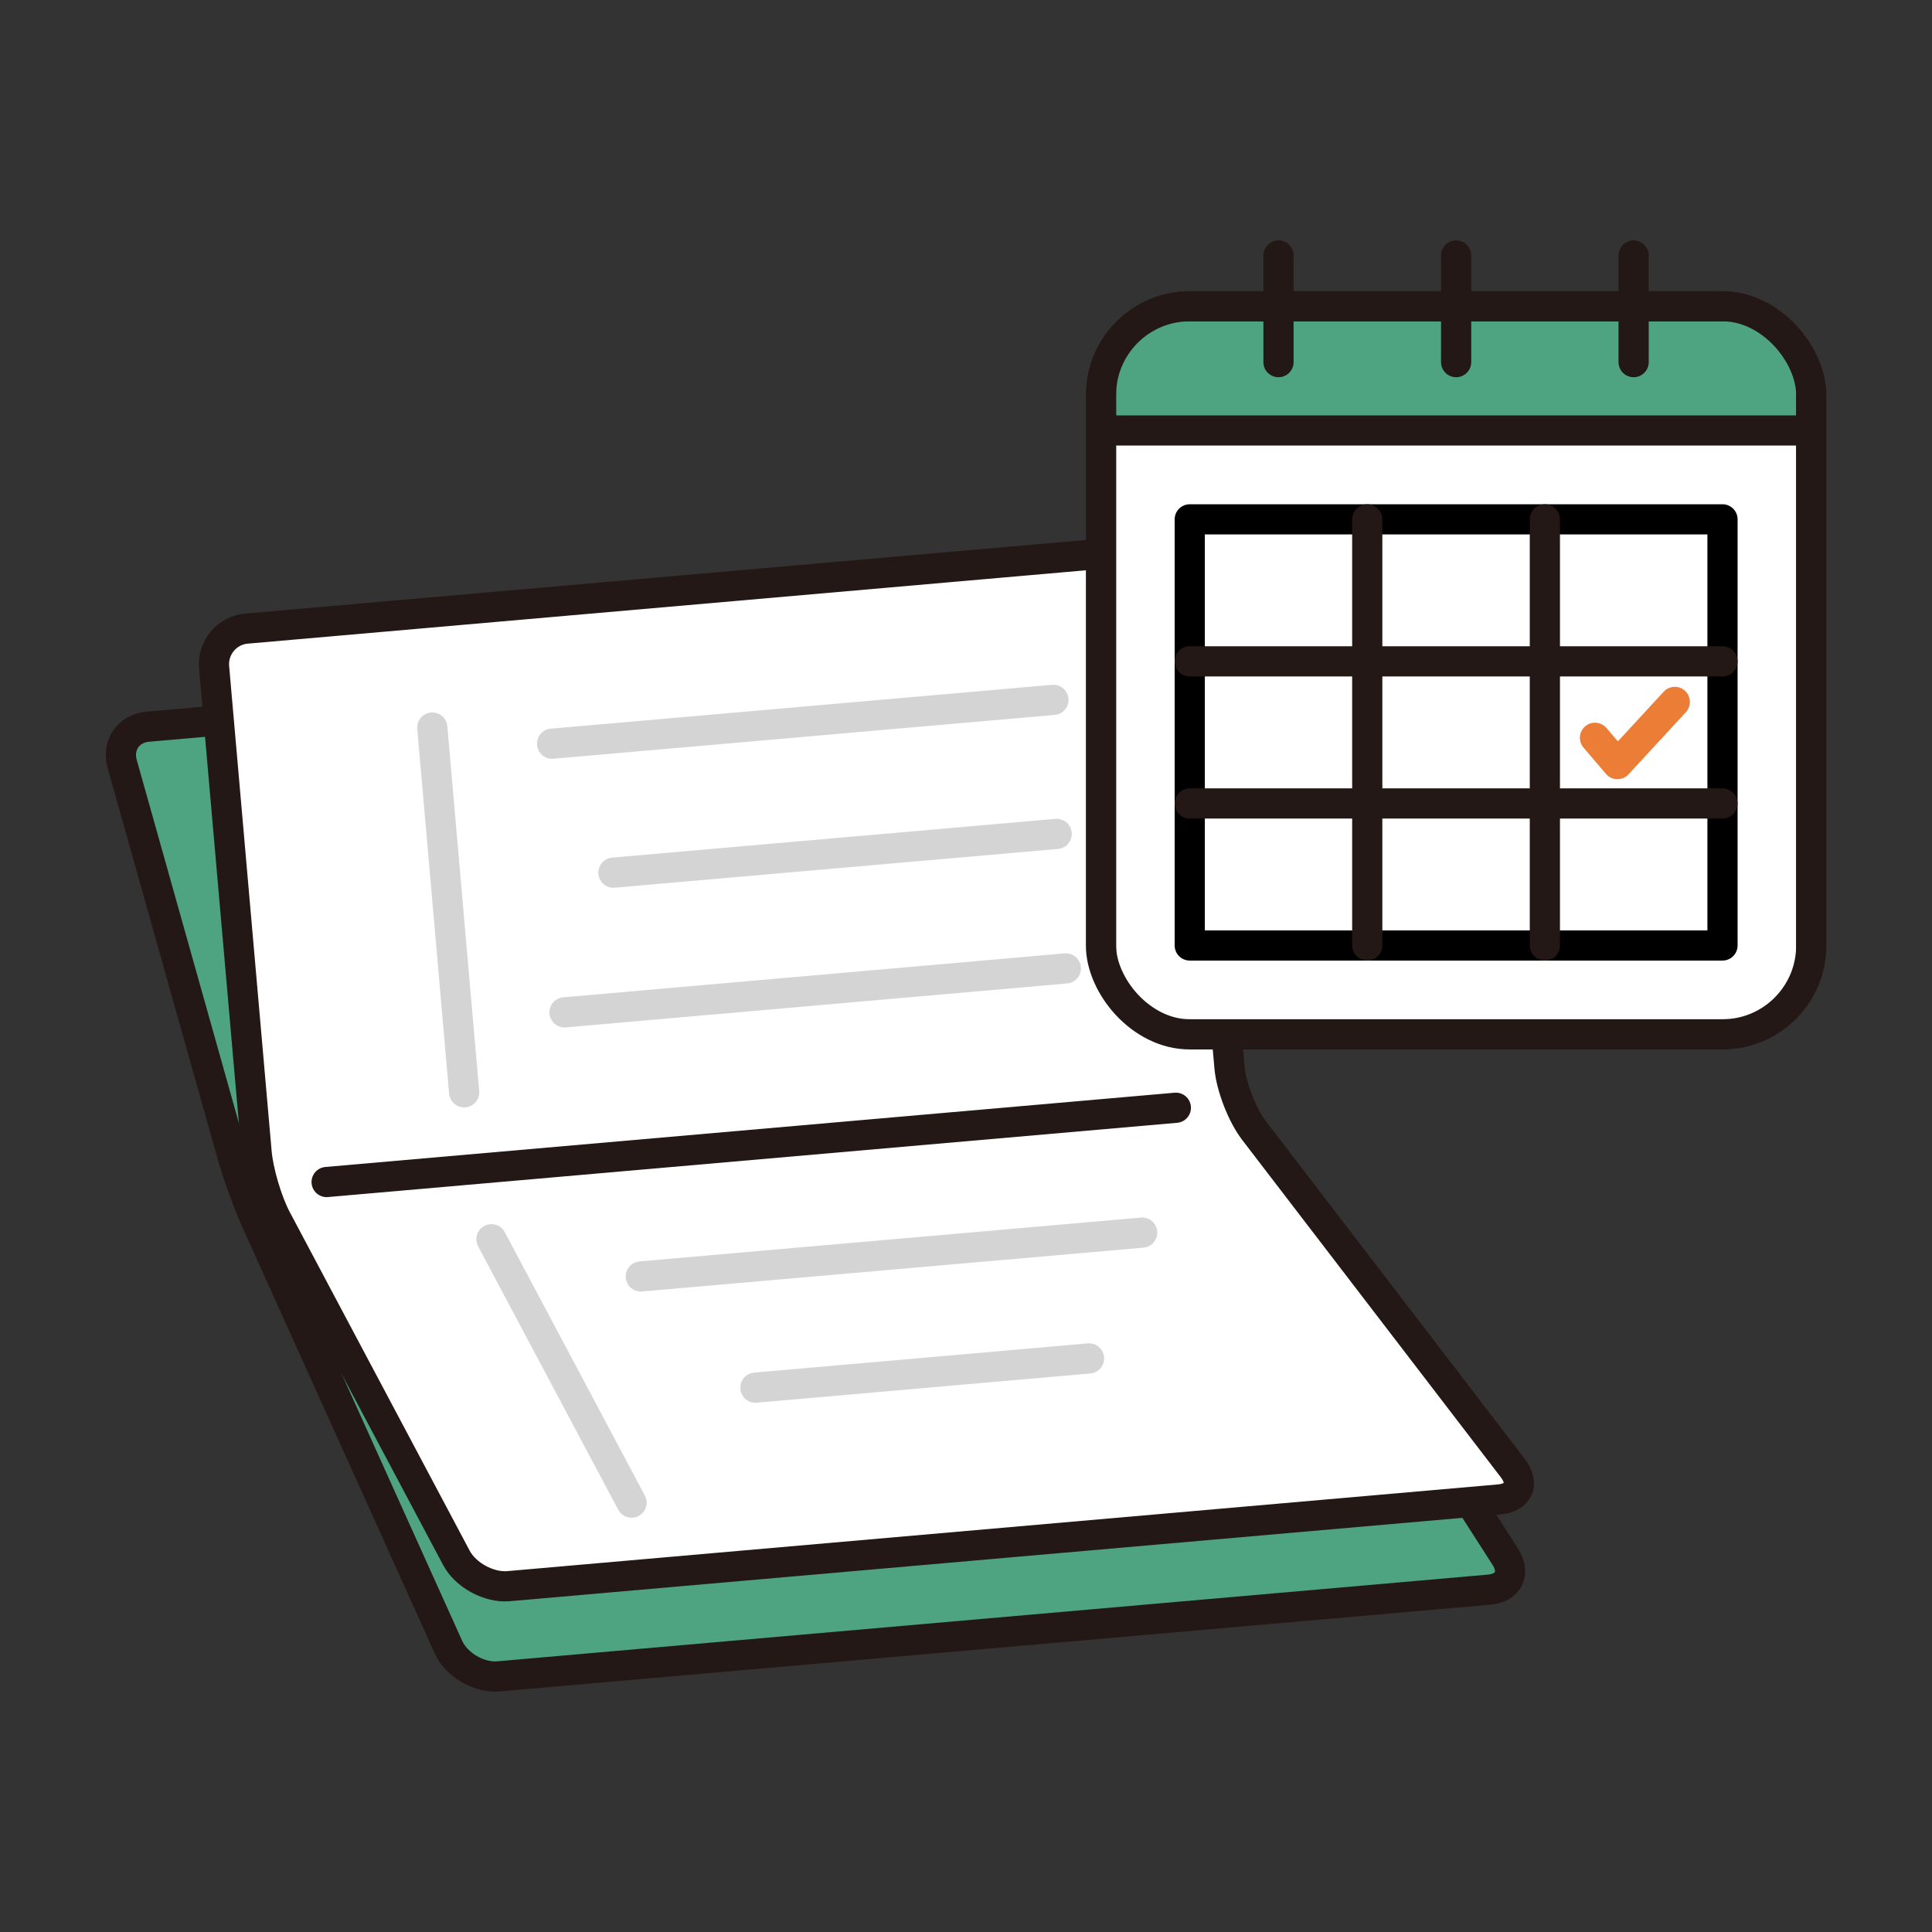 <svg viewBox="0 0 160 160" xmlns="http://www.w3.org/2000/svg" xmlns:xlink="http://www.w3.org/1999/xlink"><rect x="0" y="0" width="160" height="160" fill="#333333" stroke="none"/><clipPath id="a"><path d="m0 0h160v160h-160z"/></clipPath><clipPath id="b"><rect height="60.3" rx="7.35" width="58.82" x="91.18" y="25.36"/></clipPath><g clip-path="url(#a)"><path d="m86.96 53.64c1.61-.14 3.29 1.02 3.73 2.57l9.12 32.42c.44 1.56 1.51 3.95 2.39 5.31l22.46 34.98c.87 1.36.27 2.59-1.34 2.73l-82.04 7.18c-1.61.14-3.47-.95-4.14-2.42l-15.89-35.21c-.67-1.47-1.57-3.95-2.01-5.51l-9.12-32.42c-.44-1.56.52-2.95 2.13-3.09l74.72-6.54z" fill="#4ea380"/><path d="m86.96 53.64c1.61-.14 3.29 1.02 3.73 2.57l9.12 32.42c.44 1.56 1.51 3.95 2.39 5.31l22.46 34.98c.87 1.36.27 2.59-1.34 2.73l-82.04 7.18c-1.61.14-3.47-.95-4.14-2.42l-15.89-35.21c-.67-1.47-1.57-3.95-2.01-5.51l-9.12-32.42c-.44-1.56.52-2.95 2.13-3.09l74.72-6.54z" fill="none" stroke="#231815" stroke-linecap="round" stroke-linejoin="round" stroke-width="2.5"/><path d="m95.11 45.54c1.61-.14 3.05 1.06 3.19 2.67l3.52 40.18c.14 1.61 1.06 3.98 2.05 5.26l21.42 27.94c.98 1.28.47 2.45-1.14 2.59l-82.04 7.18c-1.61.14-3.55-.91-4.31-2.34l-14.91-28.06c-.76-1.43-1.5-3.92-1.64-5.53l-3.52-40.18c-.14-1.61 1.06-3.05 2.67-3.19l74.72-6.54z" fill="#fff"/><g stroke-linecap="round" stroke-linejoin="round" stroke-width="2.5"><path d="m95.11 45.54c1.61-.14 3.05 1.06 3.19 2.67l3.52 40.18c.14 1.61 1.06 3.98 2.05 5.26l21.42 27.94c.98 1.28.47 2.45-1.14 2.59l-82.04 7.18c-1.61.14-3.55-.91-4.31-2.34l-14.91-28.06c-.76-1.43-1.5-3.92-1.64-5.53l-3.52-40.18c-.14-1.61 1.06-3.05 2.67-3.19l74.72-6.54z" fill="none" stroke="#231815"/><path d="m97.38 91.74-70.33 6.15" fill="none" stroke="#231815"/><path d="m87.24 57.96-41.52 3.63" fill="none" stroke="#d4d4d4"/><path d="m87.51 69.06-36.71 3.21" fill="none" stroke="#d4d4d4"/><path d="m88.27 80.2-41.52 3.64" fill="none" stroke="#d4d4d4"/><path d="m38.44 90.46-2.64-30.21" fill="none" stroke="#d4d4d4"/><path d="m94.59 102.08-41.52 3.63" fill="none" stroke="#d4d4d4"/><path d="m90.19 112.5-27.63 2.42" fill="none" stroke="#d4d4d4"/><path d="m52.3 124.44-11.6-21.81" fill="none" stroke="#d4d4d4"/><g clip-path="url(#b)" stroke="#231815"><path d="m91.18 25.36h58.82v60.3h-58.82z" fill="#fff"/><path d="m91.18 25.36h58.82v10.29h-58.82z" fill="#4ea380"/></g><rect fill="none" height="60.3" rx="7.35" stroke="#231815" width="58.82" x="91.18" y="25.36"/><path d="m98.53 43.01h44.12v35.29h-44.12z" fill="#fff" stroke="#000"/><path d="m98.53 54.77h44.12" fill="none" stroke="#231815"/><path d="m98.53 66.54h44.12" fill="none" stroke="#231815"/><path d="m127.94 43.01v35.29" fill="none" stroke="#231815"/><path d="m113.23 43.01v35.29" fill="none" stroke="#231815"/><path d="m132.09 61.1 1.86 2.18 4.75-5.15" fill="none" stroke="#eb7d37"/><path d="m105.88 29.99v-8.83" fill="none" stroke="#231815"/><path d="m135.29 29.99v-8.83" fill="none" stroke="#231815"/><path d="m120.59 29.99v-8.83" fill="none" stroke="#231815"/></g></g></svg>